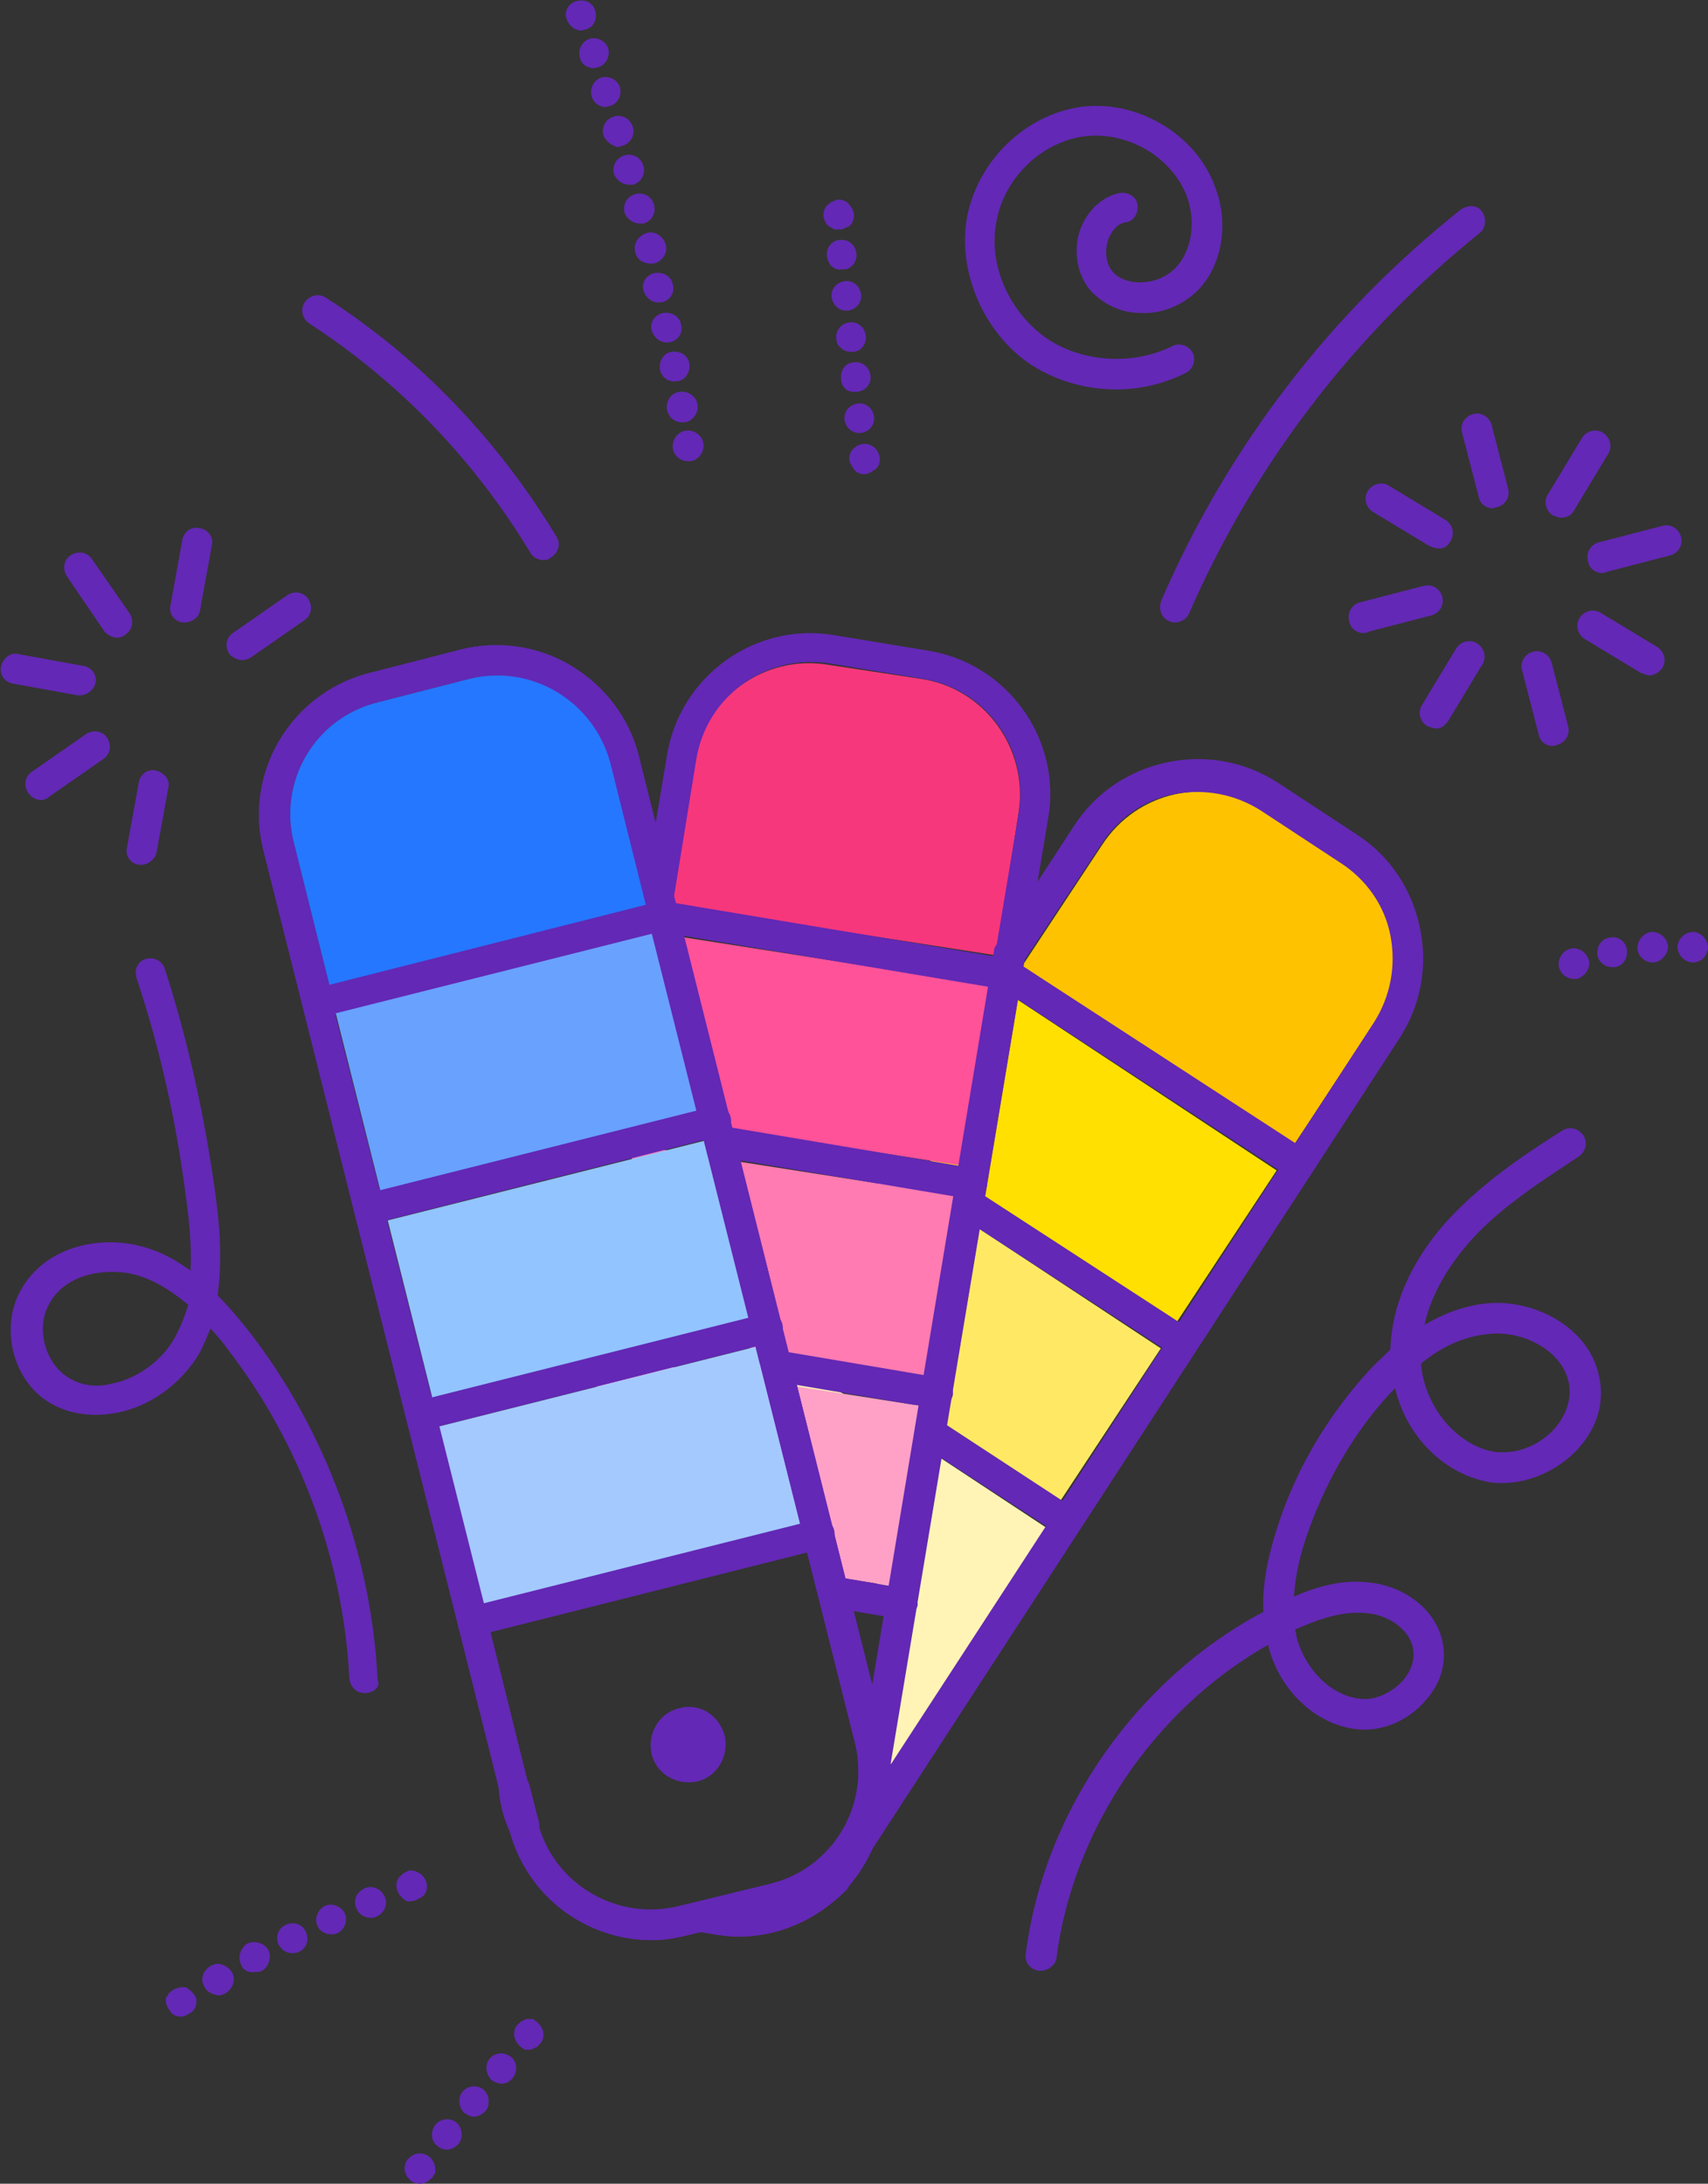 <?xml version="1.0" encoding="UTF-8"?> <svg xmlns="http://www.w3.org/2000/svg" xmlns:xlink="http://www.w3.org/1999/xlink" version="1.1" id="_Слой_2" x="0px" y="0px" viewBox="0 0 145.2 185.6" style="enable-background:new 0 0 145.2 185.6;" xml:space="preserve"><rect x="0" y="0" width="145.2" height="185.6" fill="#333333" stroke="none"/> <style type="text/css"> .st0{fill:#FFE000;} .st1{fill:#FFE964;} .st2{fill:#FFF4B6;} .st3{fill:#FFC200;} .st4{fill:#FF5299;} .st5{fill:#FF7BB1;} .st6{fill:#FFA1C7;} .st7{fill:#F7377C;} .st8{fill:#6328B5;} .st9{fill:#69A1FF;} .st10{fill:#92C4FF;} .st11{fill:#A4C9FF;} .st12{fill:#2577FF;} </style> <g> <g> <g> <rect x="85" y="84.4" transform="matrix(0.55 -0.835 0.835 0.55 -40.349 121.739)" class="st0" width="15.5" height="27.7"></rect> <rect x="75.1" y="99.6" transform="matrix(0.55 -0.835 0.835 0.55 -57.443 120.237)" class="st1" width="15.5" height="27.7"></rect> <rect x="68.2" y="113" transform="matrix(0.55 -0.835 0.835 0.55 -72.844 119.173)" class="st2" width="11.9" height="28.4"></rect> <rect x="69.8" y="141.1" transform="matrix(0.284 -0.959 0.959 0.284 -81.014 176.325)" class="st2" width="15.6" height="2.6"></rect> <rect x="72.3" y="139.1" transform="matrix(0.284 -0.959 0.959 0.284 -77.325 177.247)" class="st2" width="15.6" height="2.6"></rect> <rect x="75.1" y="134.9" transform="matrix(0.284 -0.959 0.959 0.284 -71.36 176.954)" class="st2" width="15.6" height="2.6"></rect> <path class="st3" d="M107.3,68.9l6.7,4.4c4.6,3,5.8,9.1,2.8,13.7L110,97.3L86.9,82.1l6.8-10.3C96.7,67.2,102.8,65.9,107.3,68.9 L107.3,68.9z"></path> </g> <g> <rect x="61.6" y="75.3" transform="matrix(0.155 -0.988 0.988 0.155 -29.639 143.946)" class="st4" width="15.5" height="27.9"></rect> <rect x="58.8" y="93.2" transform="matrix(0.155 -0.988 0.988 0.155 -49.703 156.292)" class="st5" width="15.5" height="28"></rect> <rect x="58.1" y="109.3" transform="matrix(0.155 -0.988 0.988 0.155 -67.687 167.35)" class="st6" width="11.8" height="28"></rect> <rect x="67.5" y="124.6" transform="matrix(0.155 -0.988 0.988 0.155 -63.721 181.234)" class="st6" width="13.3" height="6.6"></rect> <path class="st7" d="M70.4,56.5l7.9,1.2c5.4,0.8,9.1,5.9,8.3,11.3l-1.9,12.2l-27.6-4.3L59,64.7C59.9,59.3,65,55.6,70.4,56.5 L70.4,56.5z"></path> </g> <g> <path class="st8" d="M55.4,164.9c-2.2,0-4.4-0.6-6.4-1.8c-2.8-1.7-4.9-4.4-5.7-7.6L22.4,72.3c-0.8-3.2-0.3-6.6,1.4-9.4 c1.7-2.8,4.4-4.9,7.6-5.7l7.8-2c3.2-0.8,6.6-0.3,9.4,1.4c2.8,1.7,4.9,4.4,5.7,7.6l20.9,83.2c0.8,3.2,0.3,6.6-1.4,9.4 c-1.7,2.9-4.4,4.9-7.7,5.7l-7.8,1.9C57.4,164.8,56.4,164.9,55.4,164.9z M42.2,57.4c-0.8,0-1.6,0.1-2.4,0.3l-7.8,2 c-2.6,0.6-4.7,2.2-6.1,4.5c-1.4,2.3-1.7,4.9-1.1,7.5l20.9,83.2c0.6,2.6,2.2,4.7,4.5,6.1c2.3,1.4,4.9,1.7,7.5,1.1l7.8-1.9l0,0 c2.6-0.6,4.7-2.2,6.1-4.5c1.3-2.3,1.7-4.9,1.1-7.5L51.8,64.9c-0.6-2.6-2.2-4.7-4.5-6.1C45.7,57.9,44,57.5,42.2,57.4L42.2,57.4z"></path> <path class="st8" d="M40.2,139.1c-0.6,0-1.1-0.4-1.2-1c-0.2-0.7,0.2-1.4,0.9-1.6l29.4-7.4c0.7-0.2,1.4,0.2,1.6,0.9 c0.2,0.7-0.2,1.4-0.9,1.6l-29.4,7.4C40.4,139.1,40.3,139.1,40.2,139.1z"></path> <path class="st8" d="M35.8,121.6c-0.6,0-1.1-0.4-1.2-1c-0.2-0.7,0.2-1.4,0.9-1.6l29.4-7.4c0.7-0.2,1.4,0.2,1.6,0.9 c0.2,0.7-0.2,1.4-0.9,1.6l-29.4,7.4C36,121.6,35.9,121.6,35.8,121.6z"></path> <path class="st8" d="M31.4,104c-0.6,0-1.1-0.4-1.2-1c-0.2-0.7,0.2-1.4,0.9-1.6l29.4-7.4c0.7-0.2,1.4,0.2,1.6,0.9 c0.2,0.7-0.2,1.4-0.9,1.6L31.7,104C31.6,104,31.5,104,31.4,104z"></path> <path class="st8" d="M27,86.5c-0.6,0-1.1-0.4-1.2-1c-0.2-0.7,0.2-1.4,0.9-1.6L56,76.6c0.7-0.2,1.4,0.2,1.6,0.9 c0.2,0.7-0.2,1.4-0.9,1.6l-29.4,7.4C27.2,86.5,27.1,86.5,27,86.5z"></path> </g> <path class="st8" d="M76.7,137.6c-0.1,0-0.1,0-0.2,0l-5.3-0.9c-0.7-0.1-1.2-0.8-1.1-1.5s0.8-1.2,1.5-1.1l5.3,0.9 c0.7,0.1,1.2,0.8,1.1,1.5C77.8,137.1,77.3,137.6,76.7,137.6z"></path> <path class="st8" d="M79.7,119.7c-0.1,0-0.1,0-0.2,0l-13.6-2.3c-0.7-0.1-1.2-0.8-1.1-1.5c0.1-0.7,0.8-1.2,1.5-1.1l13.6,2.3 c0.7,0.1,1.2,0.8,1.1,1.5C80.8,119.3,80.3,119.7,79.7,119.7z"></path> <path class="st8" d="M82.6,101.9c-0.1,0-0.1,0-0.2,0L61,98.3c-0.7-0.1-1.2-0.8-1.1-1.5c0.1-0.7,0.8-1.2,1.5-1.1l21.4,3.6 c0.7,0.1,1.2,0.8,1.1,1.5C83.8,101.4,83.2,101.9,82.6,101.9z"></path> <path class="st8" d="M85.6,84.1c-0.1,0-0.1,0-0.2,0l-29.9-5c-0.7-0.1-1.2-0.8-1.1-1.5c0.1-0.7,0.8-1.2,1.5-1.1l29.9,5 c0.7,0.1,1.2,0.8,1.1,1.5C86.8,83.6,86.2,84.1,85.6,84.1z"></path> <path class="st8" d="M90.7,130.6c-0.2,0-0.5-0.1-0.7-0.2L78.6,123c-0.6-0.4-0.8-1.2-0.4-1.8c0.4-0.6,1.2-0.8,1.8-0.4l11.3,7.4 c0.6,0.4,0.8,1.2,0.4,1.8C91.5,130.4,91.1,130.6,90.7,130.6L90.7,130.6z"></path> <path class="st8" d="M100.5,115.4c-0.2,0-0.5-0.1-0.7-0.2l-17.4-11.3c-0.6-0.4-0.8-1.2-0.4-1.8c0.4-0.6,1.2-0.8,1.8-0.4l17.4,11.3 c0.6,0.4,0.8,1.2,0.4,1.8C101.4,115.2,101,115.4,100.5,115.4L100.5,115.4z"></path> <path class="st8" d="M110.4,100.3c-0.2,0-0.5-0.1-0.7-0.2L84.3,83.5c-0.6-0.4-0.8-1.2-0.4-1.8c0.4-0.6,1.2-0.8,1.8-0.4l25.4,16.5 c0.6,0.4,0.8,1.2,0.4,1.8C111.3,100.1,110.8,100.3,110.4,100.3L110.4,100.3z"></path> <g> <path class="st8" d="M44.5,156.4c-0.5,0-1-0.3-1.2-0.8c-0.5-1.1-0.8-2.3-0.9-3.5c-0.1-0.7,0.4-1.3,1.1-1.4c0.7-0.1,1.3,0.3,1.5,1 l0.8,3.1c0.2,0.7-0.2,1.3-0.8,1.5C44.8,156.3,44.7,156.4,44.5,156.4L44.5,156.4z"></path> <path class="st8" d="M62.8,164.6c-0.7,0-1.4-0.1-2.1-0.2l-1.2-0.2c-0.6-0.1-1-0.6-1.1-1.2c0-0.6,0.4-1.1,1-1.3l6.2-1.6l0,0 c3.2-0.8,5.8-3.2,6.9-6.3c0.2-0.6,0.9-1,1.6-0.8c0.7,0.2,1.1,0.8,0.9,1.5C73.8,160.5,68.6,164.6,62.8,164.6L62.8,164.6z"></path> <path class="st8" d="M74.3,151.9c0,0-0.1,0-0.1,0c-0.7-0.1-1.2-0.6-1.2-1.3c0-0.9-0.1-1.7-0.3-2.4l-18-71.6c0-0.2,0-0.3,0-0.5 l2-11.9c1.1-6.8,7.6-11.4,14.3-10.2l7.9,1.3c6.8,1.1,11.4,7.6,10.2,14.3l-13.6,81.3C75.4,151.4,74.9,151.9,74.3,151.9L74.3,151.9 z M57.3,76.2l16.9,67.2l12.4-74.3c0.9-5.4-2.7-10.5-8.1-11.4l-7.9-1.3c-5.4-0.9-10.5,2.7-11.4,8.1L57.3,76.2L57.3,76.2z"></path> </g> <path class="st8" d="M62.7,164.6c-0.7,0-1.4-0.1-2-0.2l-1.2-0.2c-0.6-0.1-1-0.6-1.1-1.2c0-0.6,0.4-1.1,1-1.3l6.2-1.6 c3.2-0.8,5.8-3.2,6.9-6.3c0.2-0.6,0.8-0.9,1.3-0.9l0.7-1.1c-0.1,0-0.2,0-0.3,0c-0.7-0.1-1.2-0.6-1.2-1.3c0-0.9-0.1-1.7-0.3-2.4 c-0.2-0.7,0.2-1.4,0.9-1.6l0,0l10.9-65.7c0-0.2,0.1-0.3,0.2-0.5l6.6-10.1c1.8-2.8,4.6-4.7,7.9-5.4c3.2-0.7,6.6-0.1,9.4,1.7 l6.7,4.4c2.8,1.8,4.7,4.6,5.4,7.9s0.1,6.6-1.7,9.4L74,157.4c-0.2,0.3-0.5,0.5-0.8,0.6c-0.3,0.4-0.7,0.8-1,1.2 c0.2,0.4,0.1,1-0.2,1.4C69.5,163.1,66.2,164.6,62.7,164.6L62.7,164.6z M87.1,81.6L75.7,150l41.1-63.1c1.4-2.2,1.9-4.8,1.4-7.4 s-2.1-4.8-4.3-6.2l-6.7-4.4c-2.2-1.4-4.8-1.9-7.4-1.4s-4.8,2.1-6.2,4.3L87.1,81.6L87.1,81.6z"></path> <path class="st8" d="M61.6,147.5c0.4,1.7-0.6,3.5-2.3,3.9c-1.7,0.4-3.5-0.6-3.9-2.3s0.6-3.5,2.3-3.9 C59.4,144.7,61.1,145.7,61.6,147.5z"></path> <path class="st8" d="M39.2,55.2l-7.8,2c-6.7,1.7-10.7,8.5-9,15.1l20.9,83.2c1.7,6.7,8.5,10.7,15.1,9l7.8-1.9 c6.7-1.7,10.7-8.4,9-15.1L54.3,64.3C52.6,57.6,45.8,53.6,39.2,55.2z M32.3,101.2l-3.8-15l26.9-6.8l3.8,15 C59.2,94.4,32.3,101.2,32.3,101.2z M59.8,96.9l3.8,15l-26.9,6.8l-3.8-15L59.8,96.9z M37.4,121.2l26.9-6.8l3.8,15l-26.9,6.8 L37.4,121.2L37.4,121.2z M32.1,59.7l7.8-2c5.3-1.3,10.7,1.9,12,7.2l3,12l-26.9,6.8l-3-12C23.6,66.4,26.8,61,32.1,59.7z M65.5,160.1l-7.8,1.9c-5.3,1.3-10.7-1.9-12-7.2l-4-16.1l26.9-6.8l4.1,16.1C74,153.4,70.8,158.8,65.5,160.1z"></path> <g> <rect x="30" y="82.5" transform="matrix(0.97 -0.244 0.244 0.97 -20.687 13.417)" class="st9" width="27.7" height="15.5"></rect> <rect x="34.4" y="100.1" transform="matrix(0.97 -0.244 0.244 0.97 -24.832 15.022)" class="st10" width="27.7" height="15.5"></rect> <rect x="38.8" y="117.6" transform="matrix(0.97 -0.244 0.244 0.97 -28.976 16.625)" class="st11" width="27.7" height="15.5"></rect> <path class="st12" d="M32.1,59.7l7.8-2c5.3-1.3,10.6,1.9,12,7.2l3,12l-26.9,6.8l-3-12C23.6,66.4,26.8,61,32.1,59.7z"></path> </g> </g> <g> <path class="st8" d="M126.9,43.2c-0.6,0-1.1-0.4-1.2-1l-1.4-5.4c-0.2-0.7,0.2-1.4,0.9-1.6c0.7-0.2,1.4,0.2,1.6,0.9l1.4,5.4 c0.2,0.7-0.2,1.4-0.9,1.6C127.1,43.1,127,43.2,126.9,43.2z"></path> <path class="st8" d="M132,63.4c-0.6,0-1.1-0.4-1.2-1l-1.4-5.4c-0.2-0.7,0.2-1.4,0.9-1.6c0.7-0.2,1.4,0.2,1.6,0.9l1.4,5.4 c0.2,0.7-0.2,1.4-0.9,1.6C132.2,63.4,132.1,63.4,132,63.4z"></path> <path class="st8" d="M136.2,48.7c-0.6,0-1.1-0.4-1.2-1c-0.2-0.7,0.2-1.4,0.9-1.6l5.4-1.4c0.7-0.2,1.4,0.2,1.6,0.9 c0.2,0.7-0.2,1.4-0.9,1.6l-5.4,1.4C136.4,48.7,136.3,48.7,136.2,48.7z"></path> <path class="st8" d="M115.9,53.8c-0.6,0-1.1-0.4-1.2-1c-0.2-0.7,0.2-1.4,0.9-1.6l5.4-1.4c0.7-0.2,1.4,0.2,1.6,0.9 c0.2,0.7-0.2,1.4-0.9,1.6l-5.4,1.4C116.2,53.8,116.1,53.8,115.9,53.8L115.9,53.8z"></path> <path class="st8" d="M132.7,44c-0.2,0-0.4-0.1-0.7-0.2c-0.6-0.4-0.8-1.2-0.4-1.8l2.9-4.8c0.4-0.6,1.2-0.8,1.8-0.4 c0.6,0.4,0.8,1.2,0.4,1.8l-2.9,4.8C133.6,43.8,133.2,44,132.7,44L132.7,44z"></path> <path class="st8" d="M122,61.9c-0.2,0-0.4-0.1-0.7-0.2c-0.6-0.4-0.8-1.2-0.4-1.8l2.9-4.8c0.4-0.6,1.2-0.8,1.8-0.4 c0.6,0.4,0.8,1.2,0.4,1.8l-2.9,4.8C122.8,61.7,122.4,62,122,61.9L122,61.9z"></path> <path class="st8" d="M140.2,57.4c-0.2,0-0.4-0.1-0.7-0.2l-4.8-2.9c-0.6-0.4-0.8-1.2-0.4-1.8s1.2-0.8,1.8-0.4l4.8,2.9 c0.6,0.4,0.8,1.2,0.4,1.8C141,57.2,140.6,57.4,140.2,57.4L140.2,57.4z"></path> <path class="st8" d="M122.2,46.6c-0.2,0-0.4-0.1-0.7-0.2l-4.8-2.9c-0.6-0.4-0.8-1.2-0.4-1.8c0.4-0.6,1.2-0.8,1.8-0.4l4.8,2.9 c0.6,0.4,0.8,1.2,0.4,1.8C123.1,46.4,122.7,46.7,122.2,46.6L122.2,46.6z"></path> </g> <g> <path class="st8" d="M15.7,52.9c-0.1,0-0.1,0-0.2,0c-0.7-0.1-1.2-0.8-1-1.5l1-5.5c0.1-0.7,0.8-1.2,1.5-1c0.7,0.1,1.2,0.8,1,1.5 l-1,5.5C16.9,52.5,16.3,52.9,15.7,52.9z"></path> <path class="st8" d="M12,73.5c-0.1,0-0.1,0-0.2,0c-0.7-0.1-1.2-0.8-1-1.5l1-5.5c0.1-0.7,0.8-1.2,1.5-1s1.2,0.8,1,1.5l-1,5.5 C13.2,73,12.6,73.5,12,73.5z"></path> <path class="st8" d="M6.8,59.1c-0.1,0-0.2,0-0.2,0l-5.5-1c-0.7-0.1-1.2-0.8-1-1.5s0.8-1.2,1.5-1l5.5,1c0.7,0.1,1.2,0.8,1,1.5 C8,58.6,7.4,59.1,6.8,59.1z"></path> <path class="st8" d="M20.6,56.1c-0.4,0-0.8-0.2-1.1-0.5c-0.4-0.6-0.3-1.4,0.3-1.8l4.6-3.2c0.6-0.4,1.4-0.3,1.8,0.3 c0.4,0.6,0.3,1.4-0.3,1.8l-4.6,3.2C21.1,56,20.9,56.1,20.6,56.1z"></path> <path class="st8" d="M3.5,68c-0.4,0-0.8-0.2-1.1-0.6c-0.4-0.6-0.3-1.4,0.3-1.8l4.6-3.2c0.6-0.4,1.4-0.3,1.8,0.3 c0.4,0.6,0.3,1.4-0.3,1.8l-4.6,3.2C4,67.9,3.7,68,3.5,68z"></path> <path class="st8" d="M10,54.2c-0.4,0-0.8-0.2-1.1-0.5L5.7,49c-0.4-0.6-0.3-1.4,0.3-1.8s1.4-0.3,1.8,0.3l3.2,4.6 c0.4,0.6,0.3,1.4-0.3,1.8C10.5,54.1,10.2,54.2,10,54.2z"></path> </g> <path class="st8" d="M31,143.9c-0.7,0-1.2-0.5-1.3-1.2c-0.5-10.1-4.2-20.1-10.4-28.1c-0.4-0.6-0.9-1.1-1.4-1.7 c-0.3,0.7-0.6,1.5-1,2.2c-1.5,2.5-4.2,4.5-7.1,5c-2.3,0.4-4.5,0-6.2-1.3c-2.7-2.1-3.5-6.3-1.8-9.2c2.2-3.9,7.2-4.7,10.8-3.5 c1.3,0.4,2.5,1.1,3.6,1.9c0.1-2.1-0.1-4.2-0.4-6.3c-0.8-6.3-2.2-12.6-4.2-18.6c-0.2-0.7,0.1-1.4,0.8-1.6s1.4,0.2,1.6,0.8 c2,6.2,3.4,12.6,4.3,19.1c0.4,2.8,0.6,5.8,0.2,8.7c1,1,1.9,2.1,2.7,3.1c6.5,8.4,10.4,19,10.9,29.6C32.4,143.3,31.8,143.9,31,143.9 C31.1,143.9,31,143.9,31,143.9L31,143.9z M9.5,108.1c-2.1,0-4.3,0.8-5.3,2.7c-1.1,1.9-0.5,4.6,1.2,6c1.4,1.1,3,1.1,4.1,0.8 c2.1-0.4,4.2-1.9,5.3-3.8c0.5-0.9,0.9-1.9,1.2-2.9c-1.2-1-2.5-1.9-4-2.4C11.2,108.2,10.3,108.1,9.5,108.1z"></path> <path class="st8" d="M46.2,47.6c-0.4,0-0.9-0.2-1.1-0.6c-4.7-7.8-11.1-14.5-18.8-19.5c-0.6-0.4-0.8-1.2-0.4-1.8 c0.4-0.6,1.2-0.8,1.8-0.4c8,5.1,14.7,12.2,19.6,20.3c0.4,0.6,0.2,1.4-0.5,1.8C46.6,47.6,46.4,47.6,46.2,47.6z"></path> <g> <path class="st8" d="M71.2,19.5c-0.1,0-0.2,0-0.2,0c-0.1,0-0.2,0-0.2-0.1c-0.1,0-0.2-0.1-0.2-0.1c-0.1,0-0.1-0.1-0.2-0.1 c-0.2-0.2-0.4-0.6-0.4-0.9s0.1-0.7,0.4-0.9c0.1-0.1,0.1-0.1,0.2-0.2c0.1,0,0.2-0.1,0.2-0.1c0.1,0,0.2,0,0.2-0.1 c0.4-0.1,0.9,0,1.2,0.4c0.2,0.2,0.4,0.6,0.4,0.9s-0.1,0.7-0.4,0.9c-0.1,0.1-0.1,0.1-0.2,0.1c-0.1,0-0.1,0.1-0.2,0.1 s-0.2,0.1-0.2,0.1C71.4,19.5,71.3,19.5,71.2,19.5z"></path> <path class="st8" d="M71.8,35.7c-0.1-0.7,0.4-1.3,1.1-1.4l0,0c0.7-0.1,1.3,0.4,1.4,1.1l0,0c0.1,0.7-0.4,1.3-1.1,1.4h-0.2 C72.5,36.8,71.9,36.4,71.8,35.7z M71.5,32.2c-0.1-0.7,0.4-1.4,1.1-1.4l0,0c0.7-0.1,1.3,0.4,1.4,1.1l0,0c0.1,0.7-0.4,1.3-1.1,1.4 l0,0c-0.1,0-0.1,0-0.2,0l0,0C72.1,33.4,71.5,32.9,71.5,32.2L71.5,32.2z M71.1,28.8c-0.1-0.7,0.4-1.3,1.1-1.4l0,0 c0.7-0.1,1.3,0.4,1.4,1.1l0,0c0.1,0.7-0.4,1.4-1.1,1.4l0,0c-0.1,0-0.1,0-0.2,0l0,0C71.7,29.9,71.1,29.4,71.1,28.8L71.1,28.8z M70.7,25.3c-0.1-0.7,0.4-1.3,1.1-1.4l0,0c0.7-0.1,1.3,0.4,1.4,1.1l0,0c0.1,0.7-0.4,1.3-1.1,1.4l0,0c-0.1,0-0.1,0-0.2,0l0,0 C71.3,26.4,70.8,25.9,70.7,25.3L70.7,25.3z M70.3,21.8L70.3,21.8c-0.1-0.7,0.4-1.4,1.1-1.4l0,0c0.7-0.1,1.3,0.4,1.4,1.1l0,0 c0.1,0.7-0.4,1.4-1.1,1.4h-0.1C70.9,23,70.4,22.5,70.3,21.8z"></path> <path class="st8" d="M73.5,40.3c-0.3,0-0.7-0.1-0.9-0.4s-0.4-0.6-0.4-0.9s0.1-0.7,0.4-0.9c0.5-0.5,1.3-0.5,1.8,0 c0.2,0.2,0.4,0.6,0.4,0.9s-0.1,0.7-0.4,0.9S73.8,40.3,73.5,40.3z"></path> </g> <path class="st8" d="M99.9,52.9c-0.2,0-0.3,0-0.5-0.1c-0.7-0.3-0.9-1-0.7-1.7c5.6-13,14.4-24.5,25.5-33.3c0.6-0.4,1.4-0.4,1.8,0.2 c0.4,0.6,0.3,1.4-0.2,1.8c-10.7,8.6-19.2,19.7-24.7,32.3C100.9,52.6,100.4,52.9,99.9,52.9L99.9,52.9z"></path> <path class="st8" d="M88.5,167.5c-0.1,0-0.1,0-0.2,0c-0.7-0.1-1.2-0.7-1.1-1.4c1.5-12.1,9.4-23.4,20.2-29.1 c-0.1-2.1,0.3-4.4,1.1-6.9c1.5-4.9,4.2-9.5,7.6-13.3c0.7-0.8,1.4-1.4,2.1-2.1c0.1-3.7,1.7-7.4,4.7-10.8c2.9-3.2,6.4-5.6,9.9-7.8 c0.6-0.4,1.4-0.2,1.8,0.4s0.2,1.4-0.4,1.8c-3.3,2.2-6.8,4.4-9.4,7.4c-1.9,2.2-3.2,4.6-3.7,6.9c1.7-1,3.4-1.6,5.1-1.8 c4.1-0.5,9.1,2,9.8,6.5c0.4,2.2-0.4,4.4-2.1,6.1c-1.9,1.9-4.6,2.9-7.1,2.6c-3.9-0.6-7.2-3.8-8.2-8c-0.2,0.2-0.3,0.3-0.5,0.5 c-3.2,3.5-5.6,7.8-7.1,12.3c-0.6,1.8-0.9,3.4-1,4.9c1.8-0.8,4.1-1.5,6.4-1.2c3,0.3,5.6,2.3,6.2,4.9c0.4,1.7,0,3.5-1.3,5 c-1.4,1.7-3.5,2.7-5.6,2.6c-3.5-0.2-6.7-3-7.8-6.8c0-0.1-0.1-0.3-0.1-0.4c-9.7,5.5-16.6,15.7-18,26.7 C89.7,167,89.1,167.5,88.5,167.5L88.5,167.5z M110.1,138.5c0.1,0.3,0.1,0.6,0.2,0.9c0.7,2.4,2.8,4.8,5.5,5c1.2,0.1,2.6-0.6,3.5-1.6 c0.4-0.5,1.1-1.5,0.8-2.8c-0.4-1.7-2.3-2.8-4-2.9C114,136.9,111.9,137.7,110.1,138.5C110.2,138.5,110.2,138.5,110.1,138.5z M120.8,115.9c0.3,3.7,3.1,7,6.3,7.5c1.7,0.2,3.5-0.4,4.9-1.8c1.1-1.2,1.6-2.6,1.4-3.9c-0.5-3-4.1-4.7-7-4.3 C124.5,113.6,122.6,114.4,120.8,115.9L120.8,115.9z"></path> <g> <path class="st8" d="M15.4,171.4c-0.3,0-0.7-0.1-0.9-0.4s-0.4-0.6-0.4-0.9c0-0.1,0-0.2,0-0.2c0-0.1,0-0.2,0.1-0.2 c0-0.1,0.1-0.1,0.1-0.2s0.1-0.1,0.2-0.2c0.3-0.3,0.7-0.4,1.2-0.4c0.1,0,0.2,0,0.2,0.1c0.1,0,0.1,0.1,0.2,0.1 c0.1,0.1,0.1,0.1,0.2,0.2c0.1,0.1,0.1,0.1,0.2,0.2c0,0.1,0.1,0.1,0.1,0.2c0,0.1,0.1,0.1,0.1,0.2c0,0.1,0,0.2,0,0.2 c0,0.3-0.1,0.7-0.4,0.9S15.7,171.4,15.4,171.4L15.4,171.4z"></path> <path class="st8" d="M17.4,168.9c-0.4-0.6-0.2-1.4,0.5-1.8l0,0c0.6-0.4,1.4-0.1,1.8,0.5l0,0c0.4,0.6,0.1,1.4-0.5,1.8l0,0 c-0.2,0.1-0.4,0.2-0.6,0.2l0,0C18,169.5,17.6,169.3,17.4,168.9z M20.5,167c-0.3-0.6-0.1-1.4,0.5-1.8l0,0c0.6-0.3,1.4-0.1,1.8,0.5 l0,0c0.3,0.6,0.1,1.4-0.5,1.8l0,0c-0.2,0.1-0.4,0.1-0.6,0.1l0,0C21.2,167.7,20.7,167.5,20.5,167z M23.7,165.3 c-0.3-0.6-0.1-1.4,0.6-1.7l0,0c0.6-0.3,1.4-0.1,1.7,0.6l0,0c0.3,0.6,0.1,1.4-0.6,1.7l0,0c-0.2,0.1-0.4,0.1-0.6,0.1l0,0 C24.4,166,24,165.8,23.7,165.3L23.7,165.3z M27,163.7c-0.3-0.6,0-1.4,0.6-1.7l0,0c0.6-0.3,1.4,0,1.7,0.6l0,0 c0.3,0.6,0,1.4-0.6,1.7l0,0c-0.2,0.1-0.4,0.1-0.5,0.1l0,0C27.7,164.4,27.2,164.2,27,163.7z M30.3,162.2c-0.3-0.7,0-1.4,0.7-1.7 l0,0c0.6-0.3,1.4,0,1.7,0.7l0,0c0.3,0.6,0,1.4-0.7,1.7l0,0c-0.2,0.1-0.3,0.1-0.5,0.1l0,0C31,163,30.5,162.7,30.3,162.2L30.3,162.2 z"></path> <path class="st8" d="M34.9,161.6c-0.1,0-0.2,0-0.2,0c-0.1,0-0.2,0-0.2-0.1c-0.1,0-0.2-0.1-0.2-0.1c-0.1-0.1-0.1-0.1-0.2-0.2 c-0.2-0.2-0.4-0.6-0.4-0.9s0.1-0.7,0.4-0.9c0.1-0.1,0.1-0.1,0.2-0.2c0.1,0,0.2-0.1,0.2-0.1c0.1,0,0.2-0.1,0.2-0.1 c0.4-0.1,0.9,0.1,1.2,0.4c0.2,0.2,0.4,0.6,0.4,0.9s-0.1,0.7-0.4,0.9C35.6,161.4,35.2,161.6,34.9,161.6z"></path> </g> <g> <path class="st8" d="M35.7,185.6c-0.3,0-0.7-0.1-0.9-0.4c-0.1-0.1-0.1-0.1-0.2-0.2c0-0.1-0.1-0.1-0.1-0.2c0-0.1,0-0.2-0.1-0.2 c0-0.1,0-0.2,0-0.3c0-0.3,0.1-0.7,0.4-0.9c0.5-0.5,1.3-0.5,1.8,0c0.2,0.2,0.4,0.6,0.4,0.9c0,0.1,0,0.2,0,0.3c0,0.1,0,0.2-0.1,0.2 c0,0.1-0.1,0.1-0.1,0.2c0,0.1-0.1,0.1-0.2,0.2C36.4,185.4,36.1,185.6,35.7,185.6z"></path> <path class="st8" d="M37.2,182.4c-0.6-0.4-0.6-1.3-0.2-1.8l0,0c0.5-0.6,1.3-0.6,1.8-0.2l0,0c0.5,0.4,0.6,1.3,0.2,1.8l0,0 c-0.3,0.3-0.6,0.5-1,0.5l0,0C37.7,182.7,37.4,182.6,37.2,182.4L37.2,182.4z M39.5,179.6c-0.5-0.4-0.6-1.3-0.2-1.8l0,0 c0.5-0.6,1.3-0.6,1.8-0.2l0,0c0.5,0.4,0.6,1.3,0.2,1.8l0,0c-0.3,0.3-0.6,0.5-1,0.5l0,0C40,179.9,39.8,179.8,39.5,179.6L39.5,179.6 z M41.8,176.8c-0.5-0.5-0.6-1.3-0.2-1.8l0,0c0.5-0.6,1.3-0.6,1.8-0.2l0,0c0.6,0.4,0.6,1.3,0.2,1.8l0,0c-0.2,0.3-0.6,0.5-1,0.5l0,0 C42.4,177.1,42.1,177,41.8,176.8z"></path> <path class="st8" d="M44.9,174.2c-0.1,0-0.2,0-0.2,0c-0.1,0-0.2,0-0.2-0.1c-0.1,0-0.2-0.1-0.2-0.1c-0.1-0.1-0.1-0.1-0.2-0.2 c-0.2-0.2-0.4-0.6-0.4-0.9s0.1-0.7,0.4-0.9c0.1-0.1,0.1-0.1,0.2-0.2c0.1,0,0.2-0.1,0.2-0.1c0.1,0,0.2-0.1,0.2-0.1 c0.2,0,0.3,0,0.5,0c0.1,0,0.2,0,0.2,0.1c0.1,0,0.2,0.1,0.2,0.1c0.1,0.1,0.1,0.1,0.2,0.2c0.2,0.2,0.4,0.6,0.4,0.9s-0.1,0.7-0.4,0.9 c0,0.1-0.1,0.1-0.2,0.2c-0.1,0-0.2,0.1-0.2,0.1c-0.1,0-0.2,0.1-0.2,0.1C45.1,174.2,45,174.2,44.9,174.2z"></path> </g> <path class="st8" d="M57.2,38.1c-0.1-0.7,0.4-1.4,1.1-1.5l0,0c0.7-0.1,1.4,0.4,1.5,1.1l0,0c0.1,0.7-0.4,1.4-1.1,1.5l0,0 c-0.1,0-0.1,0-0.2,0l0,0C57.9,39.2,57.3,38.8,57.2,38.1z M56.7,34.8L56.7,34.8c-0.1-0.7,0.3-1.4,1.1-1.5l0,0 c0.7-0.1,1.4,0.4,1.5,1.1l0,0c0.1,0.7-0.4,1.4-1.1,1.5l0,0c-0.1,0-0.2,0-0.2,0l0,0C57.3,35.9,56.8,35.4,56.7,34.8L56.7,34.8z M56.1,31.4c-0.1-0.7,0.3-1.4,1-1.5l0,0c0.7-0.1,1.4,0.3,1.5,1l0,0c0.1,0.7-0.3,1.4-1,1.5l0,0c-0.1,0-0.2,0-0.2,0l0,0 C56.8,32.5,56.2,32,56.1,31.4z M55.4,28.1c-0.2-0.7,0.3-1.4,1-1.5l0,0c0.7-0.1,1.4,0.3,1.5,1l0,0c0.2,0.7-0.3,1.4-1,1.5l0,0 c-0.1,0-0.2,0-0.3,0l0,0C56.1,29.1,55.6,28.7,55.4,28.1L55.4,28.1z M54.7,24.7L54.7,24.7c-0.2-0.7,0.3-1.4,1-1.5l0,0 c0.7-0.1,1.4,0.3,1.5,1l0,0c0.2,0.7-0.3,1.4-1,1.5l0,0c-0.1,0-0.2,0-0.3,0l0,0C55.4,25.7,54.9,25.3,54.7,24.7z M54,21.4L54,21.4 c-0.2-0.7,0.3-1.4,1-1.6l0,0c0.7-0.2,1.4,0.3,1.6,1l0,0c0.2,0.7-0.3,1.4-1,1.6l0,0c-0.1,0-0.2,0-0.3,0l0,0 C54.6,22.4,54.1,22,54,21.4L54,21.4z M53.1,18.1c-0.2-0.7,0.2-1.4,0.9-1.6l0,0c0.7-0.2,1.4,0.2,1.6,0.9l0,0 c0.2,0.7-0.2,1.4-0.9,1.6l0,0c-0.1,0-0.2,0-0.3,0l0,0C53.8,19,53.3,18.6,53.1,18.1L53.1,18.1z M52.2,14.8c-0.2-0.7,0.2-1.4,0.9-1.6 l0,0c0.7-0.2,1.4,0.2,1.6,0.9l0,0c0.2,0.7-0.2,1.4-0.9,1.6l0,0c-0.1,0-0.2,0-0.3,0l0,0C52.9,15.7,52.4,15.3,52.2,14.8L52.2,14.8z M51.3,11.5L51.3,11.5c-0.2-0.7,0.2-1.4,0.9-1.6l0,0c0.7-0.2,1.4,0.2,1.6,0.9l0,0c0.2,0.7-0.2,1.4-0.9,1.6l0,0 c-0.1,0-0.2,0.1-0.4,0.1l0,0C52,12.4,51.5,12,51.3,11.5z M50.3,8.2L50.3,8.2c-0.2-0.7,0.2-1.4,0.8-1.6l0,0c0.7-0.2,1.4,0.2,1.6,0.8 l0,0c0.2,0.7-0.2,1.4-0.8,1.6l0,0c-0.1,0-0.3,0.1-0.4,0.1l0,0C51,9.1,50.5,8.8,50.3,8.2z M49.3,4.9c-0.2-0.7,0.2-1.4,0.8-1.6l0,0 c0.7-0.2,1.4,0.2,1.6,0.8l0,0c0.2,0.7-0.2,1.4-0.8,1.6l0,0c-0.1,0-0.3,0.1-0.4,0.1l0,0C50,5.8,49.4,5.5,49.3,4.9L49.3,4.9z M48.2,1.7C47.9,1,48.3,0.3,49,0.1l0,0c0.7-0.2,1.4,0.1,1.6,0.8l0,0c0.2,0.7-0.1,1.4-0.8,1.6l0,0c-0.1,0-0.3,0.1-0.4,0.1l0,0 C48.9,2.6,48.4,2.2,48.2,1.7L48.2,1.7z"></path> <path class="st8" d="M94.9,33.1c-2.7,0-5.3-0.8-7.4-2.2c-3.9-2.7-6.1-7.8-5.3-12.4c0.9-4.8,4.9-8.7,9.6-9.4 c4.8-0.7,9.9,2.3,11.5,6.8c1.2,3.1,0.6,6.7-1.5,8.8c-1.2,1.2-3,2-4.8,1.9c-1.7,0-3.1-0.7-4.2-1.8c-1.2-1.3-1.6-3.4-1-5.2 c0.6-1.7,1.9-2.9,3.4-3.2c0.7-0.1,1.4,0.3,1.5,1c0.1,0.7-0.3,1.4-1,1.5c-0.7,0.1-1.2,0.7-1.5,1.5c-0.3,1-0.2,2,0.4,2.7 c0.5,0.6,1.4,0.9,2.3,0.9c1.1,0,2.2-0.4,3-1.2c1.4-1.4,1.8-3.9,1-6.1c-1.3-3.4-5.1-5.6-8.8-5.1c-3.6,0.5-6.8,3.6-7.4,7.3 c-0.7,3.6,1.1,7.6,4.2,9.8c3,2.1,7.4,2.4,10.8,0.7c0.6-0.3,1.4,0,1.7,0.6c0.3,0.6,0,1.4-0.6,1.7C99,32.6,97,33.1,94.9,33.1 L94.9,33.1z"></path> <path class="st8" d="M132.6,82.4c-0.3-0.7,0.1-1.4,0.7-1.7l0,0c0.7-0.3,1.4,0.1,1.7,0.7l0,0c0.3,0.7-0.1,1.4-0.7,1.7l0,0 c-0.1,0.1-0.3,0.1-0.5,0.1l0,0C133.3,83.2,132.8,82.9,132.6,82.4L132.6,82.4z M135.8,81.2c-0.1-0.7,0.3-1.4,1-1.5l0,0 c0.7-0.2,1.4,0.3,1.5,1l0,0c0.1,0.7-0.3,1.4-1,1.5l0,0c-0.1,0-0.2,0-0.3,0l0,0C136.5,82.2,135.9,81.8,135.8,81.2z M143.8,81.8 c-0.7-0.1-1.2-0.7-1.2-1.4l0,0c0.1-0.7,0.7-1.2,1.4-1.2l0,0c0.7,0.1,1.2,0.7,1.2,1.4l0,0c-0.1,0.7-0.6,1.2-1.3,1.2l0,0 C143.9,81.8,143.8,81.8,143.8,81.8L143.8,81.8z M139.2,80.6c0-0.7,0.5-1.3,1.2-1.4l0,0c0.7,0,1.3,0.5,1.4,1.2l0,0 c0,0.7-0.5,1.3-1.2,1.4h-0.1C139.8,81.8,139.2,81.2,139.2,80.6z"></path> </g> </svg> 